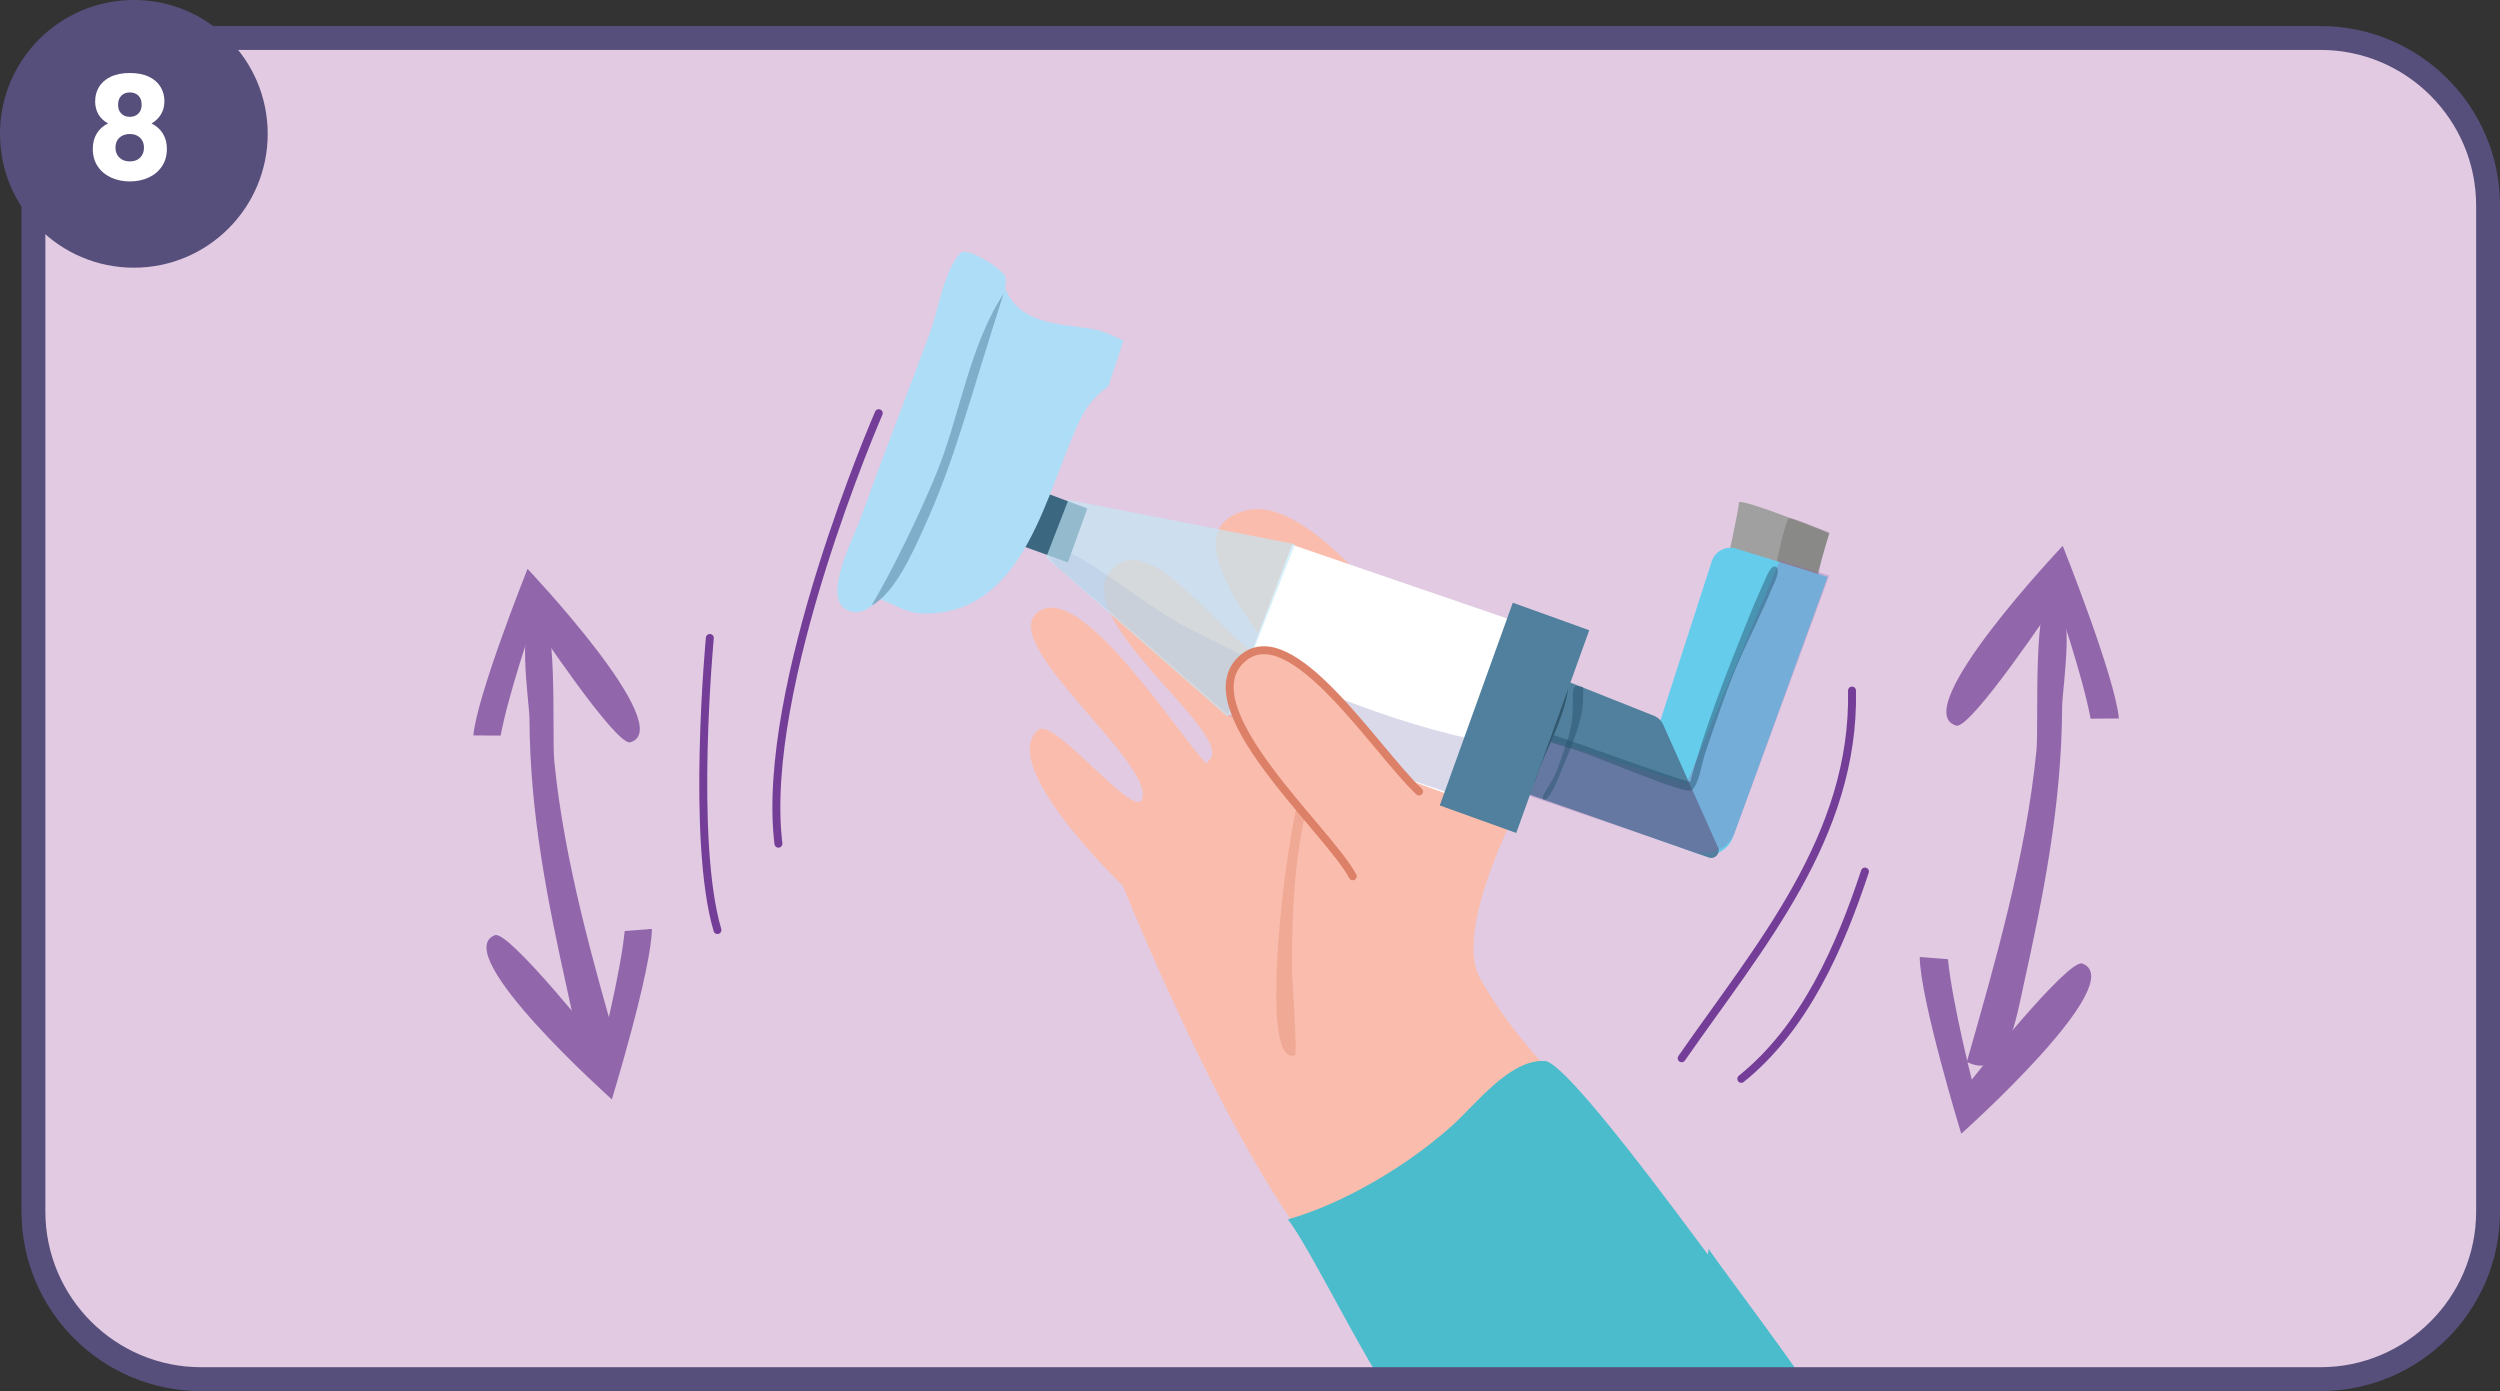 <?xml version="1.0" encoding="UTF-8"?>
<svg id="Layer_2" data-name="Layer 2" xmlns="http://www.w3.org/2000/svg" xmlns:xlink="http://www.w3.org/1999/xlink" viewBox="0 0 157.529 87.653">
  <rect x="0" y="0" width="157.529" height="87.653" fill="#333333" stroke="none"/>
  <defs>
    <style>
      .cls-1 {
        fill: #574f7b;
      }

      .cls-2 {
        clip-path: url(#clippath-20);
      }

      .cls-3 {
        fill: #50809d;
      }

      .cls-4 {
        clip-path: url(#clippath-11);
      }

      .cls-5 {
        clip-path: url(#clippath-16);
      }

      .cls-6 {
        fill: #fff;
      }

      .cls-7 {
        opacity: .19;
      }

      .cls-7, .cls-8, .cls-9, .cls-10, .cls-11, .cls-12, .cls-13 {
        isolation: isolate;
      }

      .cls-14 {
        fill: #66ccec;
      }

      .cls-15 {
        fill: #686664;
      }

      .cls-16 {
        fill: #31586f;
      }

      .cls-17 {
        fill: #fabdad;
      }

      .cls-18 {
        clip-path: url(#clippath-2);
      }

      .cls-19 {
        clip-path: url(#clippath-13);
      }

      .cls-20 {
        fill: #dd8068;
      }

      .cls-21 {
        clip-path: url(#clippath-15);
      }

      .cls-22 {
        stroke: #dd8068;
      }

      .cls-22, .cls-23, .cls-24 {
        fill: none;
      }

      .cls-22, .cls-24 {
        stroke-linecap: round;
        stroke-linejoin: round;
        stroke-width: .5px;
      }

      .cls-25 {
        fill: #e1cae2;
      }

      .cls-26 {
        clip-path: url(#clippath-6);
      }

      .cls-27 {
        fill: #393391;
      }

      .cls-28 {
        clip-path: url(#clippath-7);
      }

      .cls-29 {
        clip-path: url(#clippath-21);
      }

      .cls-30 {
        clip-path: url(#clippath-1);
      }

      .cls-31 {
        clip-path: url(#clippath-4);
      }

      .cls-32 {
        fill: #23506a;
      }

      .cls-33 {
        fill: #c2e8f6;
      }

      .cls-8 {
        opacity: .45;
      }

      .cls-34 {
        clip-path: url(#clippath-12);
      }

      .cls-35 {
        clip-path: url(#clippath-24);
      }

      .cls-9 {
        opacity: .31;
      }

      .cls-36 {
        clip-path: url(#clippath-22);
      }

      .cls-37 {
        clip-path: url(#clippath-9);
      }

      .cls-38 {
        clip-path: url(#clippath);
      }

      .cls-10 {
        opacity: .34;
      }

      .cls-39 {
        clip-path: url(#clippath-19);
      }

      .cls-11 {
        opacity: .65;
      }

      .cls-40 {
        clip-path: url(#clippath-3);
      }

      .cls-41 {
        fill: #4abccb;
      }

      .cls-42 {
        fill: #aeddf7;
      }

      .cls-43 {
        clip-path: url(#clippath-8);
      }

      .cls-44 {
        fill: #3c6781;
        fill-rule: evenodd;
      }

      .cls-12 {
        opacity: .41;
      }

      .cls-45 {
        fill: #a1a0a0;
      }

      .cls-46 {
        clip-path: url(#clippath-18);
      }

      .cls-47 {
        clip-path: url(#clippath-14);
      }

      .cls-48 {
        clip-path: url(#clippath-17);
      }

      .cls-49 {
        fill: #9266ab;
      }

      .cls-50 {
        clip-path: url(#clippath-5);
      }

      .cls-24 {
        stroke: #743d97;
      }

      .cls-51 {
        clip-path: url(#clippath-10);
      }

      .cls-52 {
        clip-path: url(#clippath-23);
      }

      .cls-13 {
        opacity: .5;
      }
    </style>
    <clipPath id="clippath">
      <rect class="cls-23" x="1.355" y="1.641" width="156.174" height="86.012" rx="11.316" ry="11.316"/>
    </clipPath>
    <clipPath id="clippath-1">
      <rect class="cls-23" x="80.415" y="50.248" width="1.986" height="16.283"/>
    </clipPath>
    <clipPath id="clippath-2">
      <rect class="cls-23" x="78.791" y="50.055" width="3.702" height="17.585"/>
    </clipPath>
    <clipPath id="clippath-3">
      <rect class="cls-23" x="80.18" y="50.055" width="2.314" height="16.66"/>
    </clipPath>
    <clipPath id="clippath-4">
      <rect class="cls-23" x="111.781" y="32.646" width="3.505" height="4.52"/>
    </clipPath>
    <clipPath id="clippath-5">
      <rect class="cls-23" x="111.649" y="32.469" width="3.702" height="5.091"/>
    </clipPath>
    <clipPath id="clippath-6">
      <rect class="cls-23" x="111.649" y="32.469" width="3.702" height="5.091"/>
    </clipPath>
    <clipPath id="clippath-7">
      <rect class="cls-23" x="95.592" y="35.308" width="19.673" height="18.474"/>
    </clipPath>
    <clipPath id="clippath-8">
      <rect class="cls-23" x="94.989" y="35.246" width="20.362" height="18.974"/>
    </clipPath>
    <clipPath id="clippath-9">
      <rect class="cls-23" x="95.451" y="35.246" width="19.899" height="18.974"/>
    </clipPath>
    <clipPath id="clippath-10">
      <rect class="cls-23" x="96.69" y="35.681" width="15.34" height="14.151"/>
    </clipPath>
    <clipPath id="clippath-11">
      <rect class="cls-23" x="96.377" y="35.246" width="16.197" height="15.272"/>
    </clipPath>
    <clipPath id="clippath-12">
      <rect class="cls-23" x="96.377" y="35.246" width="15.734" height="14.809"/>
    </clipPath>
    <clipPath id="clippath-13">
      <rect class="cls-23" x="97.196" y="43.212" width="2.574" height="7.182"/>
    </clipPath>
    <clipPath id="clippath-14">
      <rect class="cls-23" x="96.84" y="42.65" width="3.239" height="8.33"/>
    </clipPath>
    <clipPath id="clippath-15">
      <rect class="cls-23" x="96.84" y="43.113" width="3.239" height="7.404"/>
    </clipPath>
    <clipPath id="clippath-16">
      <rect class="cls-23" x="65.955" y="34.387" width="28.567" height="16.35"/>
    </clipPath>
    <clipPath id="clippath-17">
      <rect class="cls-23" x="65.371" y="33.858" width="29.155" height="17.123"/>
    </clipPath>
    <clipPath id="clippath-18">
      <rect class="cls-23" x="65.834" y="34.32" width="28.692" height="16.66"/>
    </clipPath>
    <clipPath id="clippath-19">
      <rect class="cls-23" x="65.916" y="31.494" width="15.688" height="13.663"/>
    </clipPath>
    <clipPath id="clippath-20">
      <rect class="cls-23" x="65.834" y="31.081" width="16.197" height="14.346"/>
    </clipPath>
    <clipPath id="clippath-21">
      <rect class="cls-23" x="65.834" y="31.081" width="16.197" height="14.346"/>
    </clipPath>
    <clipPath id="clippath-22">
      <rect class="cls-23" x="54.916" y="18.412" width="8.386" height="19.749"/>
    </clipPath>
    <clipPath id="clippath-23">
      <rect class="cls-23" x="54.727" y="18.123" width="8.793" height="20.362"/>
    </clipPath>
    <clipPath id="clippath-24">
      <rect class="cls-23" x="54.727" y="18.123" width="8.793" height="20.362"/>
    </clipPath>
  </defs>
  <g id="Layer_1-2" data-name="Layer 1">
    <g class="cls-38">
      <path class="cls-25" d="m156.636,75.453c0,6.111-5.013,11.064-11.197,11.064H13.474c-6.183,0-11.196-4.953-11.196-11.064V13.338C2.278,7.228,7.291,2.274,13.474,2.274h131.966c6.184,0,11.197,4.954,11.197,11.064v62.114Z"/>
      <path class="cls-24" d="m116.698,43.514c.186,9.184-5.834,16.117-10.734,23.168"/>
      <path class="cls-24" d="m117.513,54.917c-1.572,4.755-3.784,9.838-7.792,13.062"/>
      <path class="cls-24" d="m55.372,26.035s-7.522,17.263-6.322,27.128"/>
      <path class="cls-24" d="m44.728,40.199s-1.2,12.724.48,18.406"/>
      <path class="cls-49" d="m123.925,66.939c1.816-6.36,3.741-13.036,4.395-19.647.163-1.646-.28-10.126,1.063-9.766,1.48.396.559,5.841.554,7.041-.03,6.17-1.173,11.84-2.496,17.825-.481,2.176-1.087,5.921-3.721,4.41"/>
      <path class="cls-49" d="m122.743,60.441c.278,2.775,1.503,7.583,1.503,7.583,0,0,6.08-7.651,6.968-7.31,3.071,1.181-7.632,10.723-7.632,10.723,0,0-2.596-8.485-2.615-11.133"/>
      <path class="cls-49" d="m131.733,45.284c-.509-2.742-2.133-7.431-2.133-7.431,0,0-5.418,8.134-6.332,7.869-3.159-.92,6.707-11.325,6.707-11.325,0,0,3.298,8.237,3.539,10.875"/>
      <path class="cls-49" d="m39.165,66.904c-1.753-6.137-3.61-12.579-4.241-18.958-.157-1.588.27-9.77-1.026-9.424-1.429.382-.54,5.636-.534,6.794.028,5.954,1.131,11.425,2.409,17.2.464,2.099,1.048,5.713,3.591,4.255"/>
      <path class="cls-49" d="m39.363,58.663c-.268,2.678-1.45,7.317-1.45,7.317,0,0-5.867-7.383-6.724-7.054-2.964,1.139,7.365,10.348,7.365,10.348,0,0,2.505-8.187,2.523-10.743"/>
      <path class="cls-49" d="m31.546,46.352c.491-2.646,2.058-7.17,2.058-7.17,0,0,5.228,7.849,6.109,7.592,3.049-.887-6.471-10.928-6.471-10.928,0,0-3.182,7.949-3.415,10.494"/>
      <path class="cls-17" d="m95.639,50.381s-11.049-19.714-17.099-18.222c-4.957,1.222,1.08,7.899,2.139,9.882-2.994-.564-7.782-8.853-10.542-6.253-3.166,2.983,7.756,10.449,6.073,12.089-.375.365.087.489-.164.254-1.576-1.48-7.619-11.158-10.442-9.692-3.276,1.701,7.075,9.49,6.373,11.885-.426,1.454-5.549-5.167-6.553-4.332-2.643,2.198,5.327,9.816,5.327,9.816,0,0,10.605,26.532,16.665,26.393,1.399-.033,14.577-10.507,14.577-10.507,0,0-5.832-4.79-8.737-10.061-1.68-3.048,2.383-10.723,2.383-10.723"/>
      <g class="cls-30">
        <g class="cls-10">
          <g class="cls-18">
            <g class="cls-40">
              <path class="cls-20" d="m82.401,50.593c-.832,3.39-.995,6.833-.994,10.426 0.0.652.384,5.427.17,5.489-2.382.689-.488-13.926.289-16.259"/>
            </g>
          </g>
        </g>
      </g>
      <path class="cls-45" d="m108.837,35.394s.745-3.344.728-3.721c-.016-.378,5.694,1.925,5.694,1.925l-.996,3.477-5.427-1.681Z"/>
      <g class="cls-31">
        <g class="cls-12">
          <g class="cls-50">
            <g class="cls-26">
              <path class="cls-15" d="m111.781,36.266c.161-.884.694-3.368.932-3.612.106-.11,2.573.923,2.573.923,0,0-.145.42-.21.638-.207.689-.398,1.38-.51,2.091-.031.194-.078.673-.267.778-.587.324-1.8-.416-2.399-.56"/>
            </g>
          </g>
        </g>
      </g>
      <path class="cls-14" d="m104.576,45.547l3.285-10.178c.208-.643.895-1,1.541-.8l5.758,1.788-5.957,16.379c-.326.897-1.315,1.364-2.215,1.045l-11.477-4.064,2.617-6.534,6.449,2.364Z"/>
      <path class="cls-3" d="m97.407,43.554c.213-.556.84-.83,1.392-.609l5.421,2.158c.259.103.467.303.58.557l3.456,7.74c.167.375-.195.77-.583.633l-11.555-4.056c-.568-.2-.859-.828-.643-1.391l1.932-5.031Z"/>
      <g class="cls-28">
        <g class="cls-9">
          <g class="cls-43">
            <g class="cls-37">
              <path class="cls-49" d="m115.264,36.264l-3.111-.956-5.891,14.088-9.825-3.15-.756,2.073c-.286.783.129,1.647.917,1.915l10.093,3.435c1.076.366,2.246-.193,2.638-1.259l5.935-16.147Z"/>
            </g>
          </g>
        </g>
      </g>
      <g class="cls-51">
        <g class="cls-8">
          <g class="cls-4">
            <g class="cls-34">
              <path class="cls-32" d="m106.502,49.286c.93-3.512,2.407-7.192,3.766-10.564.326-.809.69-1.6,1.042-2.396.066-.149.35-.787.6-.616.354.242-.183,1.156-.294,1.431-.567,1.406-1.259,2.756-1.88,4.14-.905,2.014-1.574,4.097-2.292,6.181-.199.578-.386,1.974-.86,2.347-.359.283-6.004-2.149-7.355-2.571-.408-.128-2.365-.635-2.523-1.018-.157-.379.902.011,1.026.046.84.24,6.878,2.477,8.748,3.01"/>
            </g>
          </g>
        </g>
      </g>
      <g class="cls-19">
        <g class="cls-8">
          <g class="cls-47">
            <g class="cls-21">
              <path class="cls-32" d="m99.745,43.28c.194,1.915-.772,3.804-1.467,5.53-.1.249-.683,1.741-1.049,1.572-.195-.091.552-1.131.637-1.305.386-.782.628-1.675.919-2.496.336-.951.327-1.909.323-2.897-.001-.294.116-.593.442-.42"/>
            </g>
          </g>
        </g>
      </g>
      <path class="cls-16" d="m97.358,43.729c.211-.397.502-1.013,1.05-.95.401.046.418.55.366.857-.273,1.594-1.14,3.219-1.741,4.711-.143.355-.478,1.753-1.042,1.547-.863-.316-.549-1.187-.334-1.843.512-1.557,1.13-3.111,1.903-4.559"/>
      <polygon class="cls-6" points="96.211 39.399 81.419 34.325 77.37 45.018 92.381 50.466 96.211 39.399"/>
      <g class="cls-5">
        <g class="cls-7">
          <g class="cls-48">
            <g class="cls-46">
              <path class="cls-27" d="m94.135,46.866c-6.729-1.264-13.268-4.154-19.353-7.335-2.314-1.21-4.282-2.926-6.522-4.25-.239-.141-2.162-1.17-2.28-.824-.24.704,1.281,1.797,1.281,1.797l5.023,4.333,5.217,4.55s6.71,2.132,9.548,3.319c1.565.655,3.121,1.097,4.702,1.669.305.111,1.393.714,1.661.597.32-.138.968-3.442,1.11-3.972"/>
            </g>
          </g>
        </g>
      </g>
      <rect class="cls-3" x="88.644" y="42.671" width="13.577" height="5.12" transform="translate(20.542 119.695) rotate(-70.195)"/>
      <polygon class="cls-44" points="68.513 32.04 65.367 30.864 64.317 34.364 67.289 35.439 68.513 32.04"/>
      <g class="cls-39">
        <g class="cls-11">
          <g class="cls-2">
            <g class="cls-29">
              <polygon class="cls-33" points="81.604 34.293 67.324 31.495 65.916 35.122 77.344 45.158 81.604 34.293"/>
            </g>
          </g>
        </g>
      </g>
      <path class="cls-42" d="m63.264,18.016c.901,2.402,3.331,2.374,5.473,2.698.882.134,2.056.76,2.056.76l-.964,2.878s-1.061.662-1.718,1.993c-2.191,4.441-3.397,12.334-9.871,12.32-1.093-.003-1.821-.556-2.813-.913,1.703-4.658,4.345-9.054,6.234-13.652.81-1.972,1.088-4.183,1.646-6.202"/>
      <path class="cls-42" d="m63.171,19.131c-.012-.512.33-1.273.148-1.736-.18-.456-2.402-1.873-2.799-1.449-1.049,1.121-1.404,3.634-1.935,5.061-1.466,3.94-2.994,7.857-4.418,11.811-.368,1.022-2.403,4.878-.779,5.628,1.777.82,3.336-2.665,3.843-3.798,1.304-2.916,2.669-5.342,3.835-8.291.912-2.309,1.659-5.297,2.186-7.727"/>
      <g class="cls-36">
        <g class="cls-13">
          <g class="cls-52">
            <g class="cls-35">
              <path class="cls-3" d="m63.302,18.412c-2.234,3.323-2.819,7.838-4.335,11.514-1.09,2.642-2.81,6.136-4.051,8.235,1.453-.758,2.604-3.372,3.258-4.804,2.015-4.413,2.81-7.836,5.053-14.82"/>
            </g>
          </g>
        </g>
      </g>
      <path class="cls-17" d="m89.418,49.877c-2.817-2.677-8.016-10.975-11.077-8.425-3.621,3.017,5.32,10.81,6.899,13.763"/>
      <path class="cls-22" d="m89.418,49.877c-2.817-2.677-8.016-10.975-11.077-8.425-3.621,3.017,5.32,10.81,6.899,13.763"/>
      <path class="cls-41" d="m107.615,79.05c-1.339-1.769-8.843-12.091-10.256-12.192-2.197-.157-4.394,2.755-5.85,4.063-2.779,2.495-6.763,4.888-10.356,5.915,1.671,2.134,6.192,11.802,7.738,12.541,2.261,1.08,14.842.571,17.756-.207,1.053-.281,7.072-.072,7.742-.885.239-.29-6.305-8.872-6.718-9.589"/>
    </g>
    <path class="cls-1" d="m146.214,3.145c5.41,0,9.812,4.402,9.812,9.812v63.381c0,5.41-4.401,9.812-9.812,9.812H12.671c-5.41,0-9.812-4.402-9.812-9.812V12.957C2.859,7.546,7.261,3.145,12.671,3.145h133.542m0-1.504H12.671C6.422,1.641,1.355,6.707,1.355,12.957v63.381c0,6.249,5.066,11.316,11.316,11.316h133.542c6.25,0,11.316-5.066,11.316-11.316V12.957c0-6.25-5.066-11.316-11.316-11.316h0Z"/>
    <g>
      <circle class="cls-1" cx="8.434" cy="8.434" r="8.434"/>
      <path class="cls-6" d="m5.998,6.364c0-.323.08-.619.242-.886.161-.268.405-.48.734-.64.328-.158.731-.238,1.209-.238.479,0,.88.08,1.206.238.325.159.568.372.729.64.161.267.242.562.242.886,0,.324-.073.606-.221.847-.146.24-.344.429-.592.566.312.156.55.371.718.644.167.273.25.593.25.959,0,.426-.104.793-.311,1.103-.208.309-.488.544-.843.706s-.747.243-1.18.243c-.432,0-.825-.081-1.179-.243-.354-.162-.636-.397-.843-.706-.207-.31-.311-.677-.311-1.103,0-.372.083-.694.25-.968.167-.272.403-.484.709-.635-.542-.3-.812-.771-.812-1.413Zm1.529,2.309c-.167.153-.251.365-.251.635,0,.252.082.459.246.621.165.162.385.243.661.243s.494-.081.652-.243.238-.369.238-.621c0-.264-.082-.474-.247-.63-.164-.156-.378-.234-.644-.234-.271,0-.489.077-.656.229Zm1.196-2.646c-.135-.135-.315-.203-.54-.203s-.404.069-.54.207c-.135.139-.203.33-.203.576,0,.234.069.419.208.554.138.135.316.202.535.202s.397-.068.536-.207c.138-.138.207-.323.207-.558,0-.246-.067-.437-.203-.571Z"/>
    </g>
  </g>
</svg>